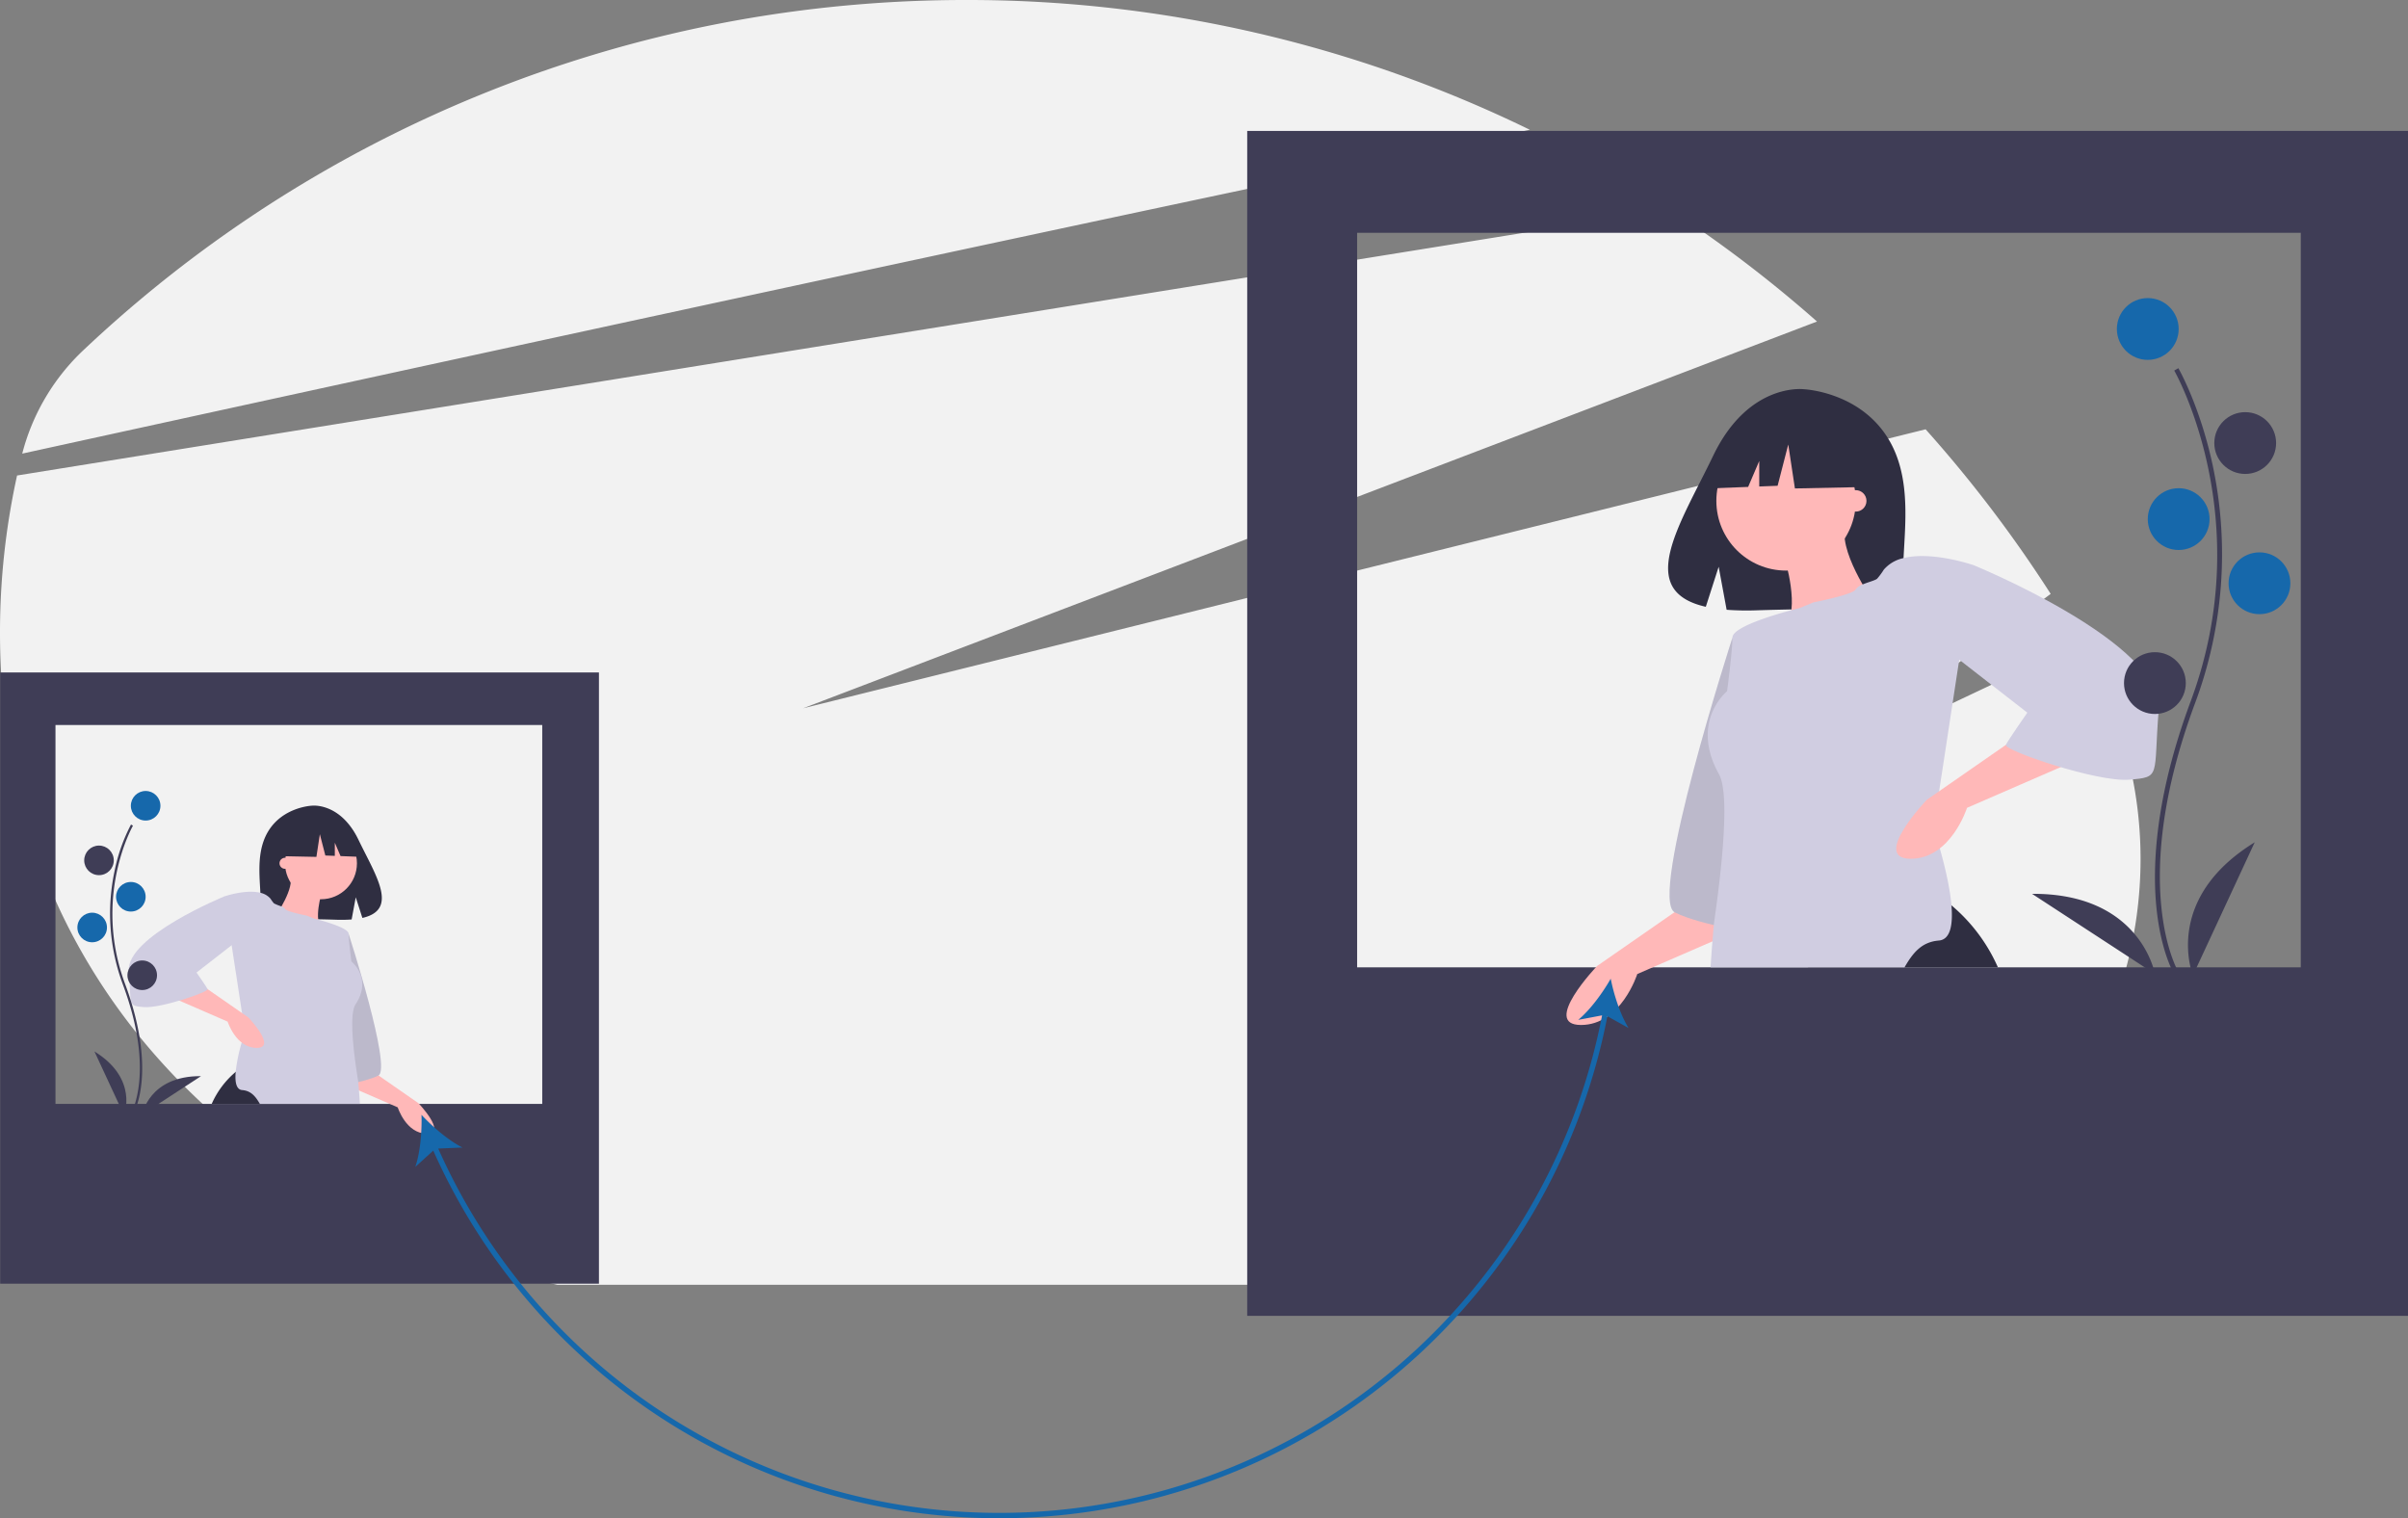 <svg data-name="Layer 1" xmlns="http://www.w3.org/2000/svg" width="898.239" height="566.341"><rect width="100%" height="100%" fill="#808080" stroke="none"/><path d="M639.651 479.242H207.884C93.452 453.9 0 366.616 0 236.088a271.808 271.808 0 016.367-58.714l348.023-56.06 268.48-43.241a480.158 480.158 0 0154.919 41.861l-256.986 98.03-121.231 46.246 136.145-33.838 282.577-70.233a481.989 481.989 0 0146.655 61.394l-85.454 63.89 96.547-45.697q.613 1.057 1.22 2.117c60.577 105.706-15.778 237.4-137.61 237.4zM570.654 48.403C505.3 61.902 424.947 78.963 342.331 96.697 222.881 122.347 98.703 149.42 8.297 169.21l.06-.235a80.792 80.792 0 0123.082-38.662A478.738 478.738 0 01278.907 6.874h.008A483.295 483.295 0 01360.324 0a478.257 478.257 0 01210.33 48.403z" fill="#f2f2f2"/><path d="M465.239 48.841v442h433v-442zm393 312h-352v-274h352z" fill="#3f3d56"/><path d="M704.612 164.068c-10.675-18.037-31.794-18.878-31.794-18.878s-20.579-2.631-33.78 24.839c-12.305 25.605-29.287 50.326-2.734 56.32l4.796-14.928 2.97 16.04a103.893 103.893 0 0011.361.194c28.436-.918 55.517.268 54.645-9.936-1.159-13.565 4.807-36.296-5.464-53.651z" fill="#2f2e41"/><path d="M631.739 335.341l-36 25s-21 22-6 22 21-19 21-19l46-20z" fill="#ffb8b8"/><path d="M646.239 237.841s-31.5 97.5-21.5 102.5 32 8 32 8z" fill="#d0cde1"/><path d="M646.239 237.841s-31.5 97.5-21.5 102.5 32 8 32 8z" opacity=".1"/><path d="M745.269 360.841h-70.91l50.38-25.5a32.124 32.124 0 013.19 2.36 63.965 63.965 0 0117.34 23.14z" fill="#2f2e41"/><circle cx="666.239" cy="186.841" r="26" fill="#ffb8b8"/><path d="M665.739 208.341s6 19 0 26 33-10 33-10-14-20-10-29z" fill="#ffb8b8"/><path d="M723.339 295.151l-2.1 13.69s1.06 3.11 2.35 7.64c1.68 5.91 3.75 14.24 4.34 21.22.61 7.08-.31 12.78-4.69 13.14-6.28.52-9.55 4.33-12.81 10h-72.34c.19-3.12.42-6.36.69-9.69q.225-3 .5-6.08c.2-2.36 7.286-46.69 1.96-56.23-10.997-19.7 3-31 3-31s2-15 2-20c0-3.92 15.36-8.45 22-10.23.43-.11.81-.22 1.16-.3 1.15-.3 1.84-.47 1.84-.47l5.25-2.15s14.75-2.85 15.75-4.85a5.081 5.081 0 012.56-1.82c2.11-.9 4.8-1.54 5.44-2.18a25.489 25.489 0 002.47-3.36 13.365 13.365 0 017.36-4.3c10.74-2.71 26.17 2.66 26.17 2.66l-5.4 35.25z" fill="#d0cde1"/><path d="M754.739 273.341l-36 25s-21 22-6 22 21-19 21-19l46-20z" fill="#ffb8b8"/><path d="M692.892 162.33l-20.864-10.93-13.09 2.031a23.402 23.402 0 00-19.236 17.958l-2.448 10.811 14.84-.57 4.145-9.674v9.514l6.847-.264 3.974-15.4 2.484 16.394 24.342-.497z" fill="#2f2e41"/><path d="M729.239 212.841l7-2s71 29 69 54 1 25-11 26-47-11-46-13 8-12 8-12l-27-21z" fill="#d0cde1"/><circle cx="692.239" cy="186.841" r="4" fill="#ffb8b8"/><path d="M.06 250.841v228h223.357v-228zm202.208 160.941H20.694v-141.34h181.574z" fill="#3f3d56"/><path d="M99.94 310.28c5.506-9.305 16.4-9.738 16.4-9.738s10.616-1.358 17.426 12.812c6.347 13.208 15.107 25.96 1.41 29.052l-2.474-7.7-1.532 8.274a53.594 53.594 0 01-5.86.1c-14.67-.474-28.639.138-28.189-5.125.598-6.998-2.48-18.723 2.819-27.676z" fill="#2f2e41"/><path d="M137.53 398.628l18.57 12.896s10.833 11.349 3.096 11.349-10.833-9.801-10.833-9.801l-23.728-10.317z" fill="#ffb8b8"/><path d="M130.05 348.334s16.25 50.294 11.091 52.873-16.506 4.127-16.506 4.127z" fill="#d0cde1"/><path d="M130.05 348.334s16.25 50.294 11.091 52.873-16.506 4.127-16.506 4.127z" opacity=".1"/><path d="M78.968 411.782h36.578l-25.988-13.154a16.57 16.57 0 00-1.646 1.218 32.995 32.995 0 00-8.944 11.936z" fill="#2f2e41"/><circle cx="119.734" cy="322.027" r="13.412" fill="#ffb8b8"/><path d="M119.992 333.117s-3.095 9.8 0 13.412-17.023-5.159-17.023-5.159 7.222-10.316 5.159-14.959z" fill="#ffb8b8"/><path d="M90.28 377.897l1.083 7.062s-.547 1.604-1.212 3.94a62.976 62.976 0 00-2.239 10.947c-.314 3.652.16 6.592 2.42 6.778 3.239.268 4.926 2.233 6.607 5.158h37.316a250.17 250.17 0 00-.356-4.998q-.116-1.548-.258-3.137c-.103-1.217-4.247-24.099-1.01-29.005 6.406-9.715-1.548-15.991-1.548-15.991s-1.032-7.738-1.032-10.317c0-2.022-7.923-4.359-11.348-5.277-.222-.057-.418-.113-.599-.155-.593-.154-.949-.242-.949-.242l-2.708-1.11s-7.609-1.47-8.125-2.5a2.621 2.621 0 00-1.32-.94 18.689 18.689 0 01-2.806-1.124 13.147 13.147 0 01-1.274-1.733 6.894 6.894 0 00-3.797-2.219c-5.54-1.397-13.5 1.373-13.5 1.373l2.786 18.183z" fill="#d0cde1"/><path d="M74.083 366.646l18.57 12.896s10.832 11.349 3.095 11.349-10.833-9.801-10.833-9.801l-23.728-10.317z" fill="#ffb8b8"/><path d="M105.985 309.382l10.763-5.637 6.752 1.048a12.072 12.072 0 019.923 9.263l1.263 5.577-7.655-.295-2.138-4.99v4.908l-3.532-.136-2.05-7.944-1.282 8.457-12.556-.257z" fill="#2f2e41"/><path d="M87.236 335.438l-3.61-1.031S47 349.366 48.033 362.262s-.516 12.896 5.674 13.412 24.244-5.675 23.729-6.706-4.127-6.19-4.127-6.19l13.927-10.833z" fill="#d0cde1"/><circle cx="106.322" cy="322.027" r="2.063" fill="#ffb8b8"/><path d="M600.834 365.078c-2.987 5.27-7.662 11.653-12.12 15.357l8.902-1.681a229.055 229.055 0 01-434.15 49.685l9.05-.385c-5.182-2.595-11.185-7.748-15.292-12.201.21 6.053-.44 13.938-2.304 19.425l6.696-6.074a231.055 231.055 0 00437.973-50.126l7.903 4.394c-3.062-4.92-5.487-12.45-6.658-18.394z" fill="#1668ab"/><path d="M811.049 363.421c-.204-.332-5-8.342-6.664-24.974-1.525-15.26-.544-40.98 12.795-76.86 25.27-67.97-5.824-122.81-6.141-123.357l1.534-.89c.08.139 8.104 14.121 12.844 36.386a158.74 158.74 0 01-6.575 88.48c-25.227 67.853-6.472 99.975-6.28 100.291z" fill="#3f3d56"/><circle cx="801.167" cy="122.714" r="11.525" fill="#1668ab"/><circle cx="837.514" cy="165.267" r="11.525" fill="#3f3d56"/><circle cx="812.692" cy="193.635" r="11.525" fill="#1668ab"/><circle cx="842.833" cy="217.571" r="11.525" fill="#1668ab"/><circle cx="803.827" cy="254.805" r="11.525" fill="#3f3d56"/><path d="M818.011 363.845s-11.525-28.368 23.05-49.644zm-14.173-.515s-5.245-30.167-45.84-29.908zM49.596 415.78c.097-.16 2.393-3.993 3.19-11.954.73-7.304.26-19.615-6.125-36.788-12.095-32.532 2.788-58.782 2.94-59.043l-.734-.426a65.16 65.16 0 00-6.148 17.415 75.979 75.979 0 003.147 42.35c12.075 32.478 3.098 47.852 3.006 48.004z" fill="#3f3d56"/><circle cx="54.326" cy="300.568" r="5.516" fill="#1668ab"/><circle cx="36.928" cy="320.936" r="5.516" fill="#3f3d56"/><circle cx="48.809" cy="334.514" r="5.516" fill="#1668ab"/><circle cx="34.383" cy="345.97" r="5.516" fill="#1668ab"/><circle cx="53.053" cy="363.792" r="5.516" fill="#3f3d56"/><path d="M46.263 415.983s5.517-13.578-11.032-23.762zm6.784-.246s2.51-14.44 21.941-14.316z" fill="#3f3d56"/></svg>